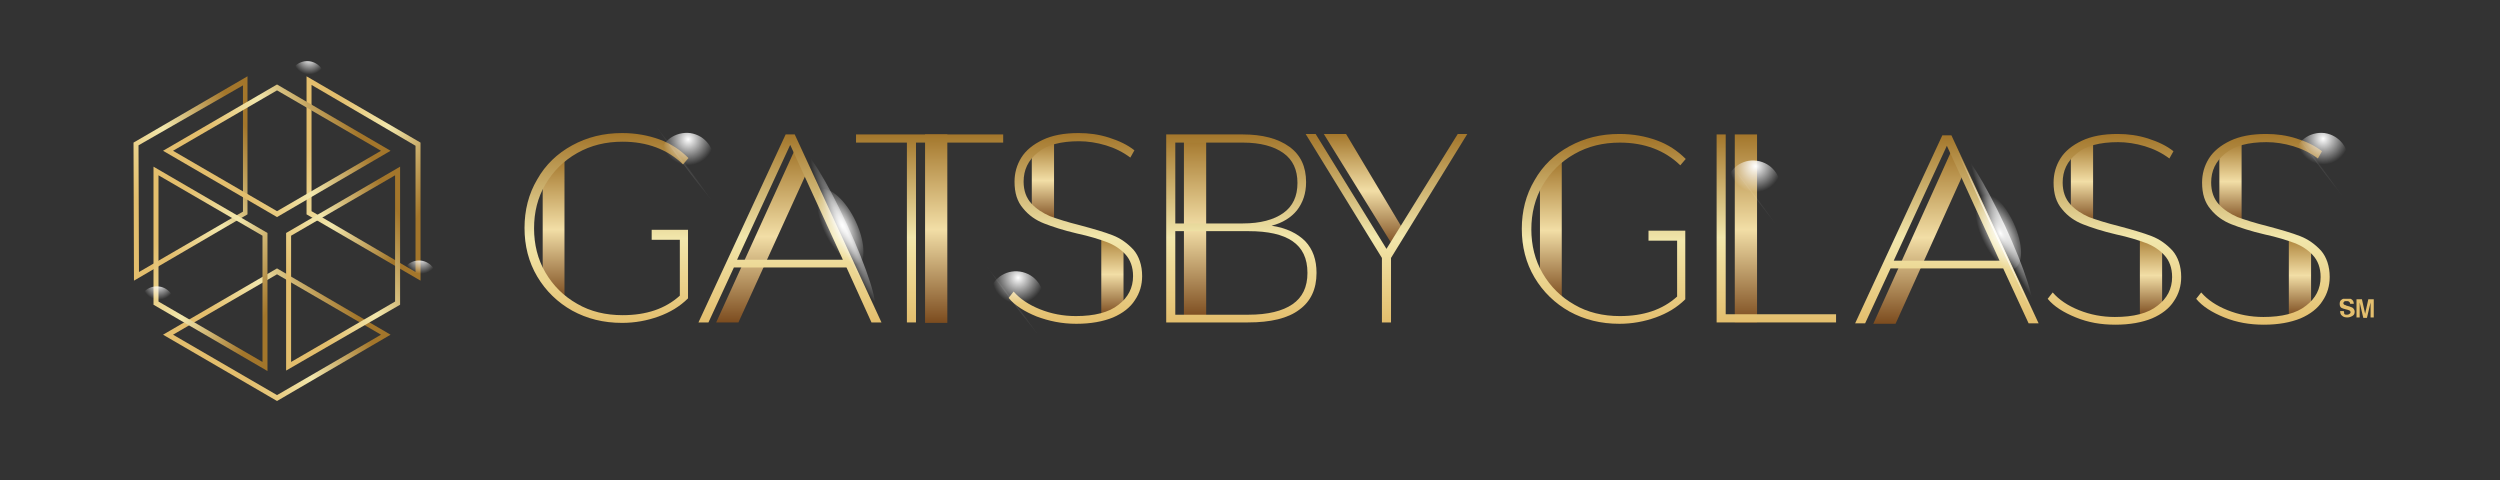 <?xml version="1.0" encoding="utf-8"?>
<!-- Generator: Adobe Illustrator 26.3.1, SVG Export Plug-In . SVG Version: 6.00 Build 0)  -->
<svg version="1.1" id="Layer_1" xmlns="http://www.w3.org/2000/svg" xmlns:xlink="http://www.w3.org/1999/xlink" x="0px" y="0px"
	 viewBox="0 0 550.5 105.7" style="enable-background:new 0 0 550.5 105.7;" xml:space="preserve">
<rect x="0" y="0" width="550.5" height="105.7" fill="#333333" stroke="none"/>
<style type="text/css">
	.st0{fill:url(#SVGID_1_);}
	.st1{fill:url(#SVGID_00000127012179367427418200000018214050597696714389_);}
	.st2{fill:url(#SVGID_00000105419447665415037430000012119495431784378034_);}
	.st3{fill:url(#SVGID_00000122711467600682427570000002159756661768254906_);}
	.st4{fill:url(#SVGID_00000114777312169234232450000006051997928367879825_);}
	.st5{opacity:0.3;fill:url(#SVGID_00000077311960553192620350000005402652665138306460_);}
	.st6{opacity:0.3;fill:url(#SVGID_00000049187904891988035060000012761121878740023685_);}
	.st7{fill:url(#SVGID_00000009587367587139528800000003343251379830727077_);}
	.st8{opacity:0.7;fill:url(#SVGID_00000165209848854131919100000016195206268410257313_);}
	.st9{opacity:0.7;fill:url(#SVGID_00000060724544411597687620000007342914317027731375_);}
	.st10{opacity:0.3;fill:url(#SVGID_00000178922781507514019600000002757413835695343281_);}
	.st11{opacity:0.3;fill:url(#SVGID_00000033343971910016980280000018157241318338558119_);}
	.st12{fill:url(#SVGID_00000098215792747121278330000002283498842549696640_);}
	.st13{opacity:0.7;fill:url(#SVGID_00000085961718133251271820000004292788950352114569_);}
	.st14{opacity:0.7;fill:url(#SVGID_00000084498482673567732390000007661864818338969994_);}
	.st15{opacity:0.3;fill:url(#SVGID_00000093165963640529444410000004293415323237195701_);}
	.st16{opacity:0.3;fill:url(#SVGID_00000095310234726253837230000014177737275001518752_);}
	.st17{fill:url(#SVGID_00000155852930507994151810000016962394710958860167_);}
	.st18{opacity:0.7;fill:url(#SVGID_00000176030428243776953810000010245344839338011527_);}
	.st19{opacity:0.7;fill:url(#SVGID_00000046319246474377954320000008744841750801855108_);}
	.st20{fill:url(#SVGID_00000180342801007979410850000017187788209545452424_);}
	.st21{fill:url(#SVGID_00000037677422526390063690000004867252007855738550_);}
	.st22{fill:url(#SVGID_00000026863072194908174600000013195059597992151199_);}
	.st23{fill:url(#SVGID_00000130618731374120739240000002258701029167959692_);}
	.st24{fill:url(#SVGID_00000083051924899498950030000005933169209614014612_);}
	.st25{fill:url(#SVGID_00000067209010772707999860000014583380402319332281_);}
	.st26{fill:url(#SVGID_00000178199430090603004010000015617011695687171771_);}
	.st27{fill:url(#SVGID_00000049916568802569847030000013735588835614444701_);}
	.st28{fill:url(#SVGID_00000043456338970003294470000008248840137107333782_);}
	.st29{fill:url(#SVGID_00000160176238071100271790000005503246202004310703_);}
	.st30{fill:url(#SVGID_00000103249235040706242000000001590699053373357224_);}
	.st31{fill:url(#SVGID_00000062173382478761028240000011931130662553804953_);}
	.st32{fill:url(#SVGID_00000001657813365220553710000003029105756138548389_);}
	.st33{fill:url(#SVGID_00000034783461628843474370000002374678741848340409_);}
	.st34{fill:url(#SVGID_00000103982180427323088840000006735870680373770653_);}
	.st35{fill:url(#SVGID_00000016059998940918177890000001337847264411560327_);}
	.st36{fill:url(#SVGID_00000147197938378698756280000000993921715336781460_);}
	.st37{opacity:0.3;fill:url(#SVGID_00000131364610539744629480000012775818017456272299_);}
	.st38{opacity:0.3;fill:url(#SVGID_00000034089201852524843590000009243753948056530823_);}
	.st39{fill:url(#SVGID_00000086686611369832309880000011757794709542855569_);}
	.st40{opacity:0.7;fill:url(#SVGID_00000172404141640792007840000008585728279779393692_);}
	.st41{opacity:0.7;fill:url(#SVGID_00000059290829547770896360000009565027206631641012_);}
	.st42{opacity:0.3;fill:url(#SVGID_00000143599423451025270270000014264515813054097850_);}
	.st43{opacity:0.3;fill:url(#SVGID_00000094594114113947185680000001445091387191573159_);}
	.st44{fill:url(#SVGID_00000079486412004132484530000017267276278922976905_);}
	.st45{opacity:0.7;fill:url(#SVGID_00000181768303179010610130000004882825177184111257_);}
	.st46{opacity:0.7;fill:url(#SVGID_00000156585315808607930900000001686051273758731174_);}
	.st47{opacity:0.8;fill:url(#SVGID_00000019648179748483312120000010022609507776380320_);}
	.st48{fill:url(#SVGID_00000146471912136298397740000010345648104133255863_);}
	.st49{fill:url(#SVGID_00000118394996679622547700000015153978060327639707_);}
	.st50{opacity:0.8;fill:url(#SVGID_00000047775160391731439920000007683977350491444125_);}
	.st51{fill:url(#SVGID_00000132047768035107393100000012376441596696009106_);}
	.st52{fill:url(#SVGID_00000079457224043191033040000003776785231311526054_);}
	.st53{fill:url(#SVGID_00000025410433247470548090000008087984853372807556_);}
	.st54{fill:url(#SVGID_00000160873572993108606730000016658216067414579623_);}
	.st55{fill:url(#SVGID_00000098183545152429016600000008097395930961899438_);}
	.st56{fill:url(#SVGID_00000083804499169571309020000012181746692848304051_);}
	.st57{fill:url(#SVGID_00000120556750599115125280000007632963729093280668_);}
	.st58{fill:url(#SVGID_00000146494902544283038270000013965086164751187094_);}
	.st59{fill:url(#SVGID_00000060738616394616312770000011657140691274619799_);}
	.st60{opacity:0.3;fill:url(#SVGID_00000047749218968646299900000008966034789081518240_);}
	.st61{opacity:0.3;fill:url(#SVGID_00000115492315712264956680000015362458853006786706_);}
	.st62{fill:url(#SVGID_00000176040064861083589230000011727465849677114806_);}
	.st63{opacity:0.7;fill:url(#SVGID_00000044883740534585220260000011985120522750984601_);}
	.st64{opacity:0.7;fill:url(#SVGID_00000178194312692829809580000001413893468639555203_);}
	.st65{fill:url(#SVGID_00000000902238445299771910000001762811281427085979_);}
	.st66{fill:url(#SVGID_00000047778344582926525510000011858758249750710935_);}
	.st67{opacity:0.3;fill:url(#SVGID_00000006708492356989765460000015481152160466899852_);}
	.st68{opacity:0.3;fill:url(#SVGID_00000084510257898142114670000014943192389246711706_);}
	.st69{fill:url(#SVGID_00000173857854220461629250000003472265981019602109_);}
	.st70{opacity:0.7;fill:url(#SVGID_00000026848605707258235780000013054507679131277758_);}
	.st71{opacity:0.7;fill:url(#SVGID_00000003087894267737110300000006266390841041349019_);}
	.st72{clip-path:url(#SVGID_00000071552526684335082580000003654665478361381804_);}
	.st73{clip-path:url(#SVGID_00000069371564386486291210000001895531438638558130_);fill:#E4BF6E;}
</style>
<g>
	<g>
		<linearGradient id="SVGID_1_" gradientUnits="userSpaceOnUse" x1="31.019" y1="45.732" x2="55.957" y2="31.104">
			<stop  offset="0" style="stop-color:#E3BE6D"/>
			<stop  offset="0.453" style="stop-color:#F2E7AC"/>
			<stop  offset="1" style="stop-color:#A3762B"/>
		</linearGradient>
		<path class="st0" d="M29.4,31.4l25.1-14.6l0,30.4L29.5,61.8L29.4,31.4z M30.6,59.9l22.9-13.3l0-27.8L30.5,32L30.6,59.9z"/>
		
			<linearGradient id="SVGID_00000113344884961069321290000004662365382465529527_" gradientUnits="userSpaceOnUse" x1="68.182" y1="32.553" x2="92.702" y2="46.485">
			<stop  offset="0" style="stop-color:#E3BE6D"/>
			<stop  offset="0.453" style="stop-color:#F2E7AC"/>
			<stop  offset="1" style="stop-color:#A3762B"/>
		</linearGradient>
		<path style="fill:url(#SVGID_00000113344884961069321290000004662365382465529527_);" d="M67.5,47.2l0-30.4l25.1,14.6l0,30.4
			L67.5,47.2z M91.5,59.9l0-27.8L68.6,18.7l0,27.8L91.5,59.9z"/>
		
			<linearGradient id="SVGID_00000129167016534877582290000006267316052471029175_" gradientUnits="userSpaceOnUse" x1="51.678" y1="78.806" x2="76.203" y2="65.289">
			<stop  offset="0" style="stop-color:#E3BE6D"/>
			<stop  offset="0.453" style="stop-color:#F2E7AC"/>
			<stop  offset="1" style="stop-color:#A3762B"/>
		</linearGradient>
		<path style="fill:url(#SVGID_00000129167016534877582290000006267316052471029175_);" d="M35.9,73.7L61,59.1L86,73.7L61,88.3
			L35.9,73.7z M61,87l22.9-13.3L61,60.4L38.1,73.7L61,87z"/>
		
			<linearGradient id="SVGID_00000101093448648943917550000006305028957530336137_" gradientUnits="userSpaceOnUse" x1="65.778" y1="64.74" x2="90.019" y2="50.947">
			<stop  offset="0" style="stop-color:#E3BE6D"/>
			<stop  offset="0.453" style="stop-color:#F2E7AC"/>
			<stop  offset="1" style="stop-color:#A3762B"/>
		</linearGradient>
		<path style="fill:url(#SVGID_00000101093448648943917550000006305028957530336137_);" d="M63,51.3l25.1-14.6l0,30.4L63,81.6
			L63,51.3z M64.1,79.7L87,66.4l0-27.8L64.1,51.9L64.1,79.7z"/>
		
			<linearGradient id="SVGID_00000026128198363524987060000012511759420341503639_" gradientUnits="userSpaceOnUse" x1="34.903" y1="52.64" x2="59.841" y2="66.85">
			<stop  offset="0" style="stop-color:#E3BE6D"/>
			<stop  offset="0.453" style="stop-color:#F2E7AC"/>
			<stop  offset="1" style="stop-color:#A3762B"/>
		</linearGradient>
		<path style="fill:url(#SVGID_00000026128198363524987060000012511759420341503639_);" d="M33.8,67.1l0-30.4l25.1,14.6l0,30.4
			L33.8,67.1z M57.8,79.7l0-27.8L34.9,38.6l0,27.8L57.8,79.7z"/>
		
			<radialGradient id="SVGID_00000014602121091364204800000000351732230630305680_" cx="-69906.102" cy="9111.888" r="9.837" gradientTransform="matrix(-3.920000e-02 -5.230000e-02 0.801 -0.599 -9943.033 1864.969)" gradientUnits="userSpaceOnUse">
			<stop  offset="0" style="stop-color:#FFFFFF"/>
			<stop  offset="0.988" style="stop-color:#FFFFFF;stop-opacity:0"/>
		</radialGradient>
		<path style="opacity:0.3;fill:url(#SVGID_00000014602121091364204800000000351732230630305680_);" d="M91.9,60.7
			c4.5-3.3,8.2-5.8,8.5-5.5c0.2,0.3-3.2,3.2-7.7,6.6c-4.5,3.3-8.2,5.8-8.5,5.5C84,67,87.4,64,91.9,60.7z"/>
		
			<radialGradient id="SVGID_00000144328284481999977430000000277976128053751477_" cx="-128348.75" cy="-3935.81" r="9.847" gradientTransform="matrix(-5.220000e-02 3.910000e-02 -0.599 -0.801 -8965.879 1928.643)" gradientUnits="userSpaceOnUse">
			<stop  offset="0" style="stop-color:#FFFFFF"/>
			<stop  offset="0.988" style="stop-color:#FFFFFF;stop-opacity:0"/>
		</radialGradient>
		<path style="opacity:0.3;fill:url(#SVGID_00000144328284481999977430000000277976128053751477_);" d="M91.7,61.6
			c-3.3-4.5-5.8-8.2-5.5-8.5c0.3-0.2,3.2,3.2,6.6,7.7c3.3,4.5,5.8,8.2,5.5,8.5C98,69.5,95.1,66.1,91.7,61.6z"/>
		
			<radialGradient id="SVGID_00000137122599240448054660000007169107602940039577_" cx="3598.019" cy="9647.482" r="3.767" gradientTransform="matrix(0.142 -0.99 0.99 0.142 -9969.174 2248.734)" gradientUnits="userSpaceOnUse">
			<stop  offset="0" style="stop-color:#FFFFFF"/>
			<stop  offset="0.967" style="stop-color:#FFFFFF;stop-opacity:0"/>
		</radialGradient>
		<path style="fill:url(#SVGID_00000137122599240448054660000007169107602940039577_);" d="M92.8,57.4c2.1,0.3,3.6,2.3,3.3,4.4
			c-0.3,2.1-2.3,3.6-4.4,3.3c-2.1-0.3-3.6-2.3-3.3-4.4C88.7,58.6,90.7,57.1,92.8,57.4z"/>
		
			<radialGradient id="SVGID_00000128447996761555209600000007799947379801517189_" cx="-91423.211" cy="3435.483" r="5.147" gradientTransform="matrix(-0.102 -1.460000e-02 0.142 -0.99 -9694.69 2126.879)" gradientUnits="userSpaceOnUse">
			<stop  offset="0" style="stop-color:#FFFFFF"/>
			<stop  offset="0.988" style="stop-color:#FFFFFF;stop-opacity:0"/>
		</radialGradient>
		<path style="opacity:0.7;fill:url(#SVGID_00000128447996761555209600000007799947379801517189_);" d="M91.7,61.1
			c0.4-2.9,1-5.2,1.3-5.1c0.3,0,0.2,2.4-0.2,5.3c-0.4,2.9-1,5.2-1.3,5.1C91.2,66.4,91.3,64,91.7,61.1z"/>
		
			<radialGradient id="SVGID_00000054241528976443362310000003109892662479049117_" cx="-25042.584" cy="-8698.028" r="5.154" gradientTransform="matrix(-1.460000e-02 0.101 -0.99 -0.142 -8882.667 1359.431)" gradientUnits="userSpaceOnUse">
			<stop  offset="0" style="stop-color:#FFFFFF"/>
			<stop  offset="0.988" style="stop-color:#FFFFFF;stop-opacity:0"/>
		</radialGradient>
		<path style="opacity:0.7;fill:url(#SVGID_00000054241528976443362310000003109892662479049117_);" d="M92.2,61.8
			c-2.9-0.4-5.2-1-5.1-1.3c0-0.3,2.4-0.2,5.3,0.2c2.9,0.4,5.2,1,5.1,1.3C97.4,62.3,95.1,62.2,92.2,61.8z"/>
		
			<radialGradient id="SVGID_00000134229320332159919320000013888909999051390864_" cx="-69142.93" cy="9118.57" r="9.837" gradientTransform="matrix(-3.920000e-02 -5.230000e-02 0.801 -0.599 -9943.033 1864.969)" gradientUnits="userSpaceOnUse">
			<stop  offset="0" style="stop-color:#FFFFFF"/>
			<stop  offset="0.988" style="stop-color:#FFFFFF;stop-opacity:0"/>
		</radialGradient>
		<path style="opacity:0.3;fill:url(#SVGID_00000134229320332159919320000013888909999051390864_);" d="M67.3,16.8
			c4.5-3.3,8.2-5.8,8.5-5.5c0.2,0.3-3.2,3.2-7.7,6.6c-4.5,3.3-8.2,5.8-8.5,5.5C59.4,23,62.8,20.1,67.3,16.8z"/>
		
			<radialGradient id="SVGID_00000036253306336331993930000013427087904973932723_" cx="-128450.695" cy="-3885.932" r="9.847" gradientTransform="matrix(-5.220000e-02 3.910000e-02 -0.599 -0.801 -8965.879 1928.643)" gradientUnits="userSpaceOnUse">
			<stop  offset="0" style="stop-color:#FFFFFF"/>
			<stop  offset="0.988" style="stop-color:#FFFFFF;stop-opacity:0"/>
		</radialGradient>
		<path style="opacity:0.3;fill:url(#SVGID_00000036253306336331993930000013427087904973932723_);" d="M67.2,17.7
			c-3.3-4.5-5.8-8.2-5.5-8.5c0.3-0.2,3.2,3.2,6.6,7.7c3.3,4.5,5.8,8.2,5.5,8.5C73.4,25.6,70.5,22.1,67.2,17.7z"/>
		
			<radialGradient id="SVGID_00000170978744335479726920000002211814340563515324_" cx="3637.992" cy="9616.913" r="3.767" gradientTransform="matrix(0.142 -0.99 0.99 0.142 -9969.174 2248.734)" gradientUnits="userSpaceOnUse">
			<stop  offset="0" style="stop-color:#FFFFFF"/>
			<stop  offset="0.967" style="stop-color:#FFFFFF;stop-opacity:0"/>
		</radialGradient>
		<path style="fill:url(#SVGID_00000170978744335479726920000002211814340563515324_);" d="M68.2,13.5c2.1,0.3,3.6,2.3,3.3,4.4
			c-0.3,2.1-2.3,3.6-4.4,3.3c-2.1-0.3-3.6-2.3-3.3-4.4C64.2,14.6,66.1,13.2,68.2,13.5z"/>
		
			<radialGradient id="SVGID_00000064346456270976138180000015400415541245669022_" cx="-91125.68" cy="3475.465" r="5.147" gradientTransform="matrix(-0.102 -1.460000e-02 0.142 -0.99 -9694.69 2126.879)" gradientUnits="userSpaceOnUse">
			<stop  offset="0" style="stop-color:#FFFFFF"/>
			<stop  offset="0.988" style="stop-color:#FFFFFF;stop-opacity:0"/>
		</radialGradient>
		<path style="opacity:0.7;fill:url(#SVGID_00000064346456270976138180000015400415541245669022_);" d="M67.2,17.2
			c0.4-2.9,1-5.2,1.3-5.1c0.3,0,0.2,2.4-0.2,5.3c-0.4,2.9-1,5.2-1.3,5.1C66.7,22.5,66.7,20.1,67.2,17.2z"/>
		
			<radialGradient id="SVGID_00000023993444693233537820000008322943355003559604_" cx="-25433.144" cy="-8667.448" r="5.154" gradientTransform="matrix(-1.460000e-02 0.101 -0.99 -0.142 -8882.667 1359.431)" gradientUnits="userSpaceOnUse">
			<stop  offset="0" style="stop-color:#FFFFFF"/>
			<stop  offset="0.988" style="stop-color:#FFFFFF;stop-opacity:0"/>
		</radialGradient>
		<path style="opacity:0.7;fill:url(#SVGID_00000023993444693233537820000008322943355003559604_);" d="M67.6,17.8
			c-2.9-0.4-5.2-1-5.1-1.3c0-0.3,2.4-0.2,5.3,0.2c2.9,0.4,5.2,1,5.1,1.3C72.9,18.3,70.5,18.2,67.6,17.8z"/>
		
			<radialGradient id="SVGID_00000020393531012335416500000007535876610034438030_" cx="-69446.305" cy="9062.278" r="9.837" gradientTransform="matrix(-3.920000e-02 -5.230000e-02 0.801 -0.599 -9943.033 1864.969)" gradientUnits="userSpaceOnUse">
			<stop  offset="0" style="stop-color:#FFFFFF"/>
			<stop  offset="0.988" style="stop-color:#FFFFFF;stop-opacity:0"/>
		</radialGradient>
		<path style="opacity:0.3;fill:url(#SVGID_00000020393531012335416500000007535876610034438030_);" d="M34.1,66.4
			c4.5-3.3,8.2-5.8,8.5-5.5c0.2,0.3-3.2,3.2-7.7,6.6c-4.5,3.3-8.2,5.8-8.5,5.5C26.2,72.6,29.7,69.7,34.1,66.4z"/>
		
			<radialGradient id="SVGID_00000018956608956861703840000003663813915842440614_" cx="-127587.789" cy="-3905.738" r="9.847" gradientTransform="matrix(-5.220000e-02 3.910000e-02 -0.599 -0.801 -8965.879 1928.643)" gradientUnits="userSpaceOnUse">
			<stop  offset="0" style="stop-color:#FFFFFF"/>
			<stop  offset="0.988" style="stop-color:#FFFFFF;stop-opacity:0"/>
		</radialGradient>
		<path style="opacity:0.3;fill:url(#SVGID_00000018956608956861703840000003663813915842440614_);" d="M34,67.3
			c-3.3-4.5-5.8-8.2-5.5-8.5c0.3-0.2,3.2,3.2,6.6,7.7c3.3,4.5,5.8,8.2,5.5,8.5C40.3,75.2,37.3,71.7,34,67.3z"/>
		
			<radialGradient id="SVGID_00000065759848238186246250000007468781750950950029_" cx="3584.176" cy="9591.138" r="3.767" gradientTransform="matrix(0.142 -0.99 0.99 0.142 -9969.174 2248.734)" gradientUnits="userSpaceOnUse">
			<stop  offset="0" style="stop-color:#FFFFFF"/>
			<stop  offset="0.967" style="stop-color:#FFFFFF;stop-opacity:0"/>
		</radialGradient>
		<path style="fill:url(#SVGID_00000065759848238186246250000007468781750950950029_);" d="M35.1,63.1c2.1,0.3,3.6,2.3,3.3,4.4
			C38,69.6,36.1,71,34,70.7c-2.1-0.3-3.6-2.3-3.3-4.4C31,64.2,33,62.8,35.1,63.1z"/>
		
			<radialGradient id="SVGID_00000111874643000237603100000002786435888297348260_" cx="-90874.812" cy="3421.657" r="5.147" gradientTransform="matrix(-0.102 -1.460000e-02 0.142 -0.99 -9694.69 2126.879)" gradientUnits="userSpaceOnUse">
			<stop  offset="0" style="stop-color:#FFFFFF"/>
			<stop  offset="0.988" style="stop-color:#FFFFFF;stop-opacity:0"/>
		</radialGradient>
		<path style="opacity:0.7;fill:url(#SVGID_00000111874643000237603100000002786435888297348260_);" d="M34,66.8
			c0.4-2.9,1-5.2,1.3-5.1c0.3,0,0.2,2.4-0.2,5.3c-0.4,2.9-1,5.2-1.3,5.1C33.5,72.1,33.6,69.7,34,66.8z"/>
		
			<radialGradient id="SVGID_00000159460693816807891500000012321879738342589573_" cx="-24907.328" cy="-8641.688" r="5.154" gradientTransform="matrix(-1.460000e-02 0.101 -0.99 -0.142 -8882.667 1359.431)" gradientUnits="userSpaceOnUse">
			<stop  offset="0" style="stop-color:#FFFFFF"/>
			<stop  offset="0.988" style="stop-color:#FFFFFF;stop-opacity:0"/>
		</radialGradient>
		<path style="opacity:0.7;fill:url(#SVGID_00000159460693816807891500000012321879738342589573_);" d="M34.4,67.4
			c-2.9-0.4-5.2-1-5.1-1.3c0-0.3,2.4-0.2,5.3,0.2c2.9,0.4,5.2,1,5.1,1.3C39.7,67.9,37.3,67.8,34.4,67.4z"/>
		
			<linearGradient id="SVGID_00000065783778829641047120000011643835284178543754_" gradientUnits="userSpaceOnUse" x1="51.626" y1="38.5" x2="76.151" y2="24.565">
			<stop  offset="0" style="stop-color:#E3BE6D"/>
			<stop  offset="0.453" style="stop-color:#F2E7AC"/>
			<stop  offset="1" style="stop-color:#A3762B"/>
		</linearGradient>
		<path style="fill:url(#SVGID_00000065783778829641047120000011643835284178543754_);" d="M61,46.5l22.9-13.3L61,19.9L38.1,33.2
			L61,46.5z M35.9,33.2L61,18.6L86,33.2L61,47.8L35.9,33.2z"/>
		
			<linearGradient id="SVGID_00000155134323421128176880000009398792896458458045_" gradientUnits="userSpaceOnUse" x1="167.897" y1="71.034" x2="167.897" y2="32.788">
			<stop  offset="0" style="stop-color:#7C4C1F"/>
			<stop  offset="0.495" style="stop-color:#F2DEA6"/>
			<stop  offset="1" style="stop-color:#A3762B"/>
		</linearGradient>
		<polygon style="fill:url(#SVGID_00000155134323421128176880000009398792896458458045_);" points="162.6,71 157.7,71 175.1,32.8 
			178.1,37 		"/>
		
			<linearGradient id="SVGID_00000103958978401759826050000018268208764899449756_" gradientUnits="userSpaceOnUse" x1="173.945" y1="71.034" x2="173.945" y2="29.584">
			<stop  offset="0" style="stop-color:#E3BE6D"/>
			<stop  offset="0.453" style="stop-color:#F2E7AC"/>
			<stop  offset="1" style="stop-color:#A3762B"/>
		</linearGradient>
		<path style="fill:url(#SVGID_00000103958978401759826050000018268208764899449756_);" d="M186.4,58.9h-24.8L156,71h-2.2L173,29.6
			h2L194.1,71h-2.2L186.4,58.9z M185.6,57.2L174,31.9l-11.7,25.3H185.6z"/>
		
			<linearGradient id="SVGID_00000170973104870508350820000013233921452287799229_" gradientUnits="userSpaceOnUse" x1="422.641" y1="71.26" x2="422.641" y2="33.015">
			<stop  offset="0" style="stop-color:#7C4C1F"/>
			<stop  offset="0.495" style="stop-color:#F2DEA6"/>
			<stop  offset="1" style="stop-color:#A3762B"/>
		</linearGradient>
		<polygon style="fill:url(#SVGID_00000170973104870508350820000013233921452287799229_);" points="417.4,71.3 412.5,71.3 429.8,33 
			432.8,37.2 		"/>
		
			<linearGradient id="SVGID_00000057841502199944707200000015862569889194240409_" gradientUnits="userSpaceOnUse" x1="428.689" y1="71.26" x2="428.689" y2="29.811">
			<stop  offset="0" style="stop-color:#E3BE6D"/>
			<stop  offset="0.453" style="stop-color:#F2E7AC"/>
			<stop  offset="1" style="stop-color:#A3762B"/>
		</linearGradient>
		<path style="fill:url(#SVGID_00000057841502199944707200000015862569889194240409_);" d="M441.1,59.1h-24.8l-5.6,12.1h-2.2
			l19.2-41.4h2l19.2,41.4h-2.2L441.1,59.1z M440.3,57.4l-11.6-25.3l-11.7,25.3H440.3z"/>
		
			<linearGradient id="SVGID_00000097484085453529109730000011922915240515258039_" gradientUnits="userSpaceOnUse" x1="341.472" y1="66.003" x2="341.472" y2="35.185">
			<stop  offset="0" style="stop-color:#7C4C1F"/>
			<stop  offset="0.495" style="stop-color:#F2DEA6"/>
			<stop  offset="1" style="stop-color:#A3762B"/>
		</linearGradient>
		<path style="fill:url(#SVGID_00000097484085453529109730000011922915240515258039_);" d="M341.1,63.5c0.8,0.9,1.8,1.8,2.8,2.5
			V35.2c-0.1,0.1-0.1,0.1-0.2,0.2c-1.5,1.4-3.2,2.8-4.5,4.4c0,0-0.1,0.1-0.1,0.1v21C339.7,61.7,340.4,62.6,341.1,63.5z"/>
		
			<linearGradient id="SVGID_00000070808678155554209890000011290683172572654013_" gradientUnits="userSpaceOnUse" x1="121.91" y1="65.778" x2="121.91" y2="34.959">
			<stop  offset="0" style="stop-color:#7C4C1F"/>
			<stop  offset="0.495" style="stop-color:#F2DEA6"/>
			<stop  offset="1" style="stop-color:#A3762B"/>
		</linearGradient>
		<path style="fill:url(#SVGID_00000070808678155554209890000011290683172572654013_);" d="M121.5,63.3c0.8,0.9,1.8,1.8,2.8,2.5V35
			c-0.1,0.1-0.1,0.1-0.2,0.2c-1.5,1.4-3.2,2.8-4.5,4.4c0,0-0.1,0.1-0.1,0.1v21C120.2,61.5,120.8,62.4,121.5,63.3z"/>
		
			<linearGradient id="SVGID_00000165924415503791258090000006910460661414729388_" gradientUnits="userSpaceOnUse" x1="384.402" y1="71.038" x2="384.402" y2="29.588">
			<stop  offset="0" style="stop-color:#7C4C1F"/>
			<stop  offset="0.495" style="stop-color:#F2DEA6"/>
			<stop  offset="1" style="stop-color:#A3762B"/>
		</linearGradient>
		
			<rect x="382" y="29.6" style="fill:url(#SVGID_00000165924415503791258090000006910460661414729388_);" width="4.9" height="41.4"/>
		
			<linearGradient id="SVGID_00000091707314629043293910000005397350013874618280_" gradientUnits="userSpaceOnUse" x1="391.169" y1="71.038" x2="391.169" y2="29.588">
			<stop  offset="0" style="stop-color:#E3BE6D"/>
			<stop  offset="0.453" style="stop-color:#F2E7AC"/>
			<stop  offset="1" style="stop-color:#A3762B"/>
		</linearGradient>
		<path style="fill:url(#SVGID_00000091707314629043293910000005397350013874618280_);" d="M378,29.6h2v39.6h24.3V71H378V29.6z"/>
		
			<linearGradient id="SVGID_00000079484962485024643950000005001558763406437017_" gradientUnits="userSpaceOnUse" x1="491.171" y1="49.002" x2="491.171" y2="30.783">
			<stop  offset="0" style="stop-color:#7C4C1F"/>
			<stop  offset="0.495" style="stop-color:#F2DEA6"/>
			<stop  offset="1" style="stop-color:#A3762B"/>
		</linearGradient>
		<polygon style="fill:url(#SVGID_00000079484962485024643950000005001558763406437017_);" points="493.6,49 488.7,46.9 488.7,33.2 
			493.6,30.8 		"/>
		
			<linearGradient id="SVGID_00000182501067288375286880000013433264064648873097_" gradientUnits="userSpaceOnUse" x1="506.441" y1="69.661" x2="506.441" y2="51.442">
			<stop  offset="0" style="stop-color:#7C4C1F"/>
			<stop  offset="0.495" style="stop-color:#F2DEA6"/>
			<stop  offset="1" style="stop-color:#A3762B"/>
		</linearGradient>
		<polygon style="fill:url(#SVGID_00000182501067288375286880000013433264064648873097_);" points="504,69.7 508.9,67.6 508.9,53.9 
			504,51.4 		"/>
		
			<linearGradient id="SVGID_00000055674363438944286720000001986266300435280769_" gradientUnits="userSpaceOnUse" x1="498.194" y1="71.497" x2="498.194" y2="29.574">
			<stop  offset="0" style="stop-color:#E3BE6D"/>
			<stop  offset="0.453" style="stop-color:#F2E7AC"/>
			<stop  offset="1" style="stop-color:#A3762B"/>
		</linearGradient>
		<path style="fill:url(#SVGID_00000055674363438944286720000001986266300435280769_);" d="M489.8,69.9c-2.7-1.1-4.8-2.4-6.2-4.1
			l1.1-1.4c1.4,1.6,3.3,2.9,5.8,3.9c2.5,1,5.1,1.5,7.9,1.5c4.1,0,7.3-0.8,9.4-2.5c2.1-1.6,3.2-3.7,3.2-6.3c0-2-0.6-3.6-1.7-4.8
			c-1.1-1.2-2.5-2.1-4.1-2.7c-1.6-0.6-3.8-1.3-6.6-1.9c-3-0.7-5.4-1.5-7.2-2.2c-1.8-0.7-3.4-1.8-4.6-3.3c-1.3-1.5-1.9-3.4-1.9-5.9
			c0-1.9,0.5-3.7,1.5-5.3c1-1.6,2.6-2.9,4.7-3.9c2.1-1,4.7-1.5,7.9-1.5c2.3,0,4.5,0.3,6.7,1s4.1,1.6,5.6,2.8l-0.9,1.6
			c-1.6-1.2-3.4-2.1-5.4-2.7c-2-0.6-4-0.9-5.9-0.9c-4,0-7.1,0.8-9.1,2.5c-2.1,1.7-3.1,3.8-3.1,6.4c0,2,0.6,3.6,1.7,4.8
			c1.1,1.2,2.5,2.1,4.1,2.8c1.6,0.6,3.8,1.3,6.6,2c3,0.8,5.4,1.5,7.2,2.2c1.8,0.7,3.3,1.8,4.6,3.2c1.2,1.4,1.9,3.4,1.9,5.8
			c0,1.9-0.5,3.7-1.6,5.3c-1,1.6-2.7,2.9-4.8,3.8c-2.2,0.9-4.9,1.4-8.1,1.4C495.4,71.5,492.5,71,489.8,69.9z"/>
		<g>
			
				<linearGradient id="SVGID_00000002376967689045904360000012473111140618314938_" gradientUnits="userSpaceOnUse" x1="458.424" y1="49.002" x2="458.424" y2="30.783">
				<stop  offset="0" style="stop-color:#7C4C1F"/>
				<stop  offset="0.495" style="stop-color:#F2DEA6"/>
				<stop  offset="1" style="stop-color:#A3762B"/>
			</linearGradient>
			<polygon style="fill:url(#SVGID_00000002376967689045904360000012473111140618314938_);" points="460.9,49 456,46.9 456,33.2 
				460.9,30.8 			"/>
			
				<linearGradient id="SVGID_00000061468690549034119720000008057155895314179261_" gradientUnits="userSpaceOnUse" x1="473.695" y1="69.661" x2="473.695" y2="51.442">
				<stop  offset="0" style="stop-color:#7C4C1F"/>
				<stop  offset="0.495" style="stop-color:#F2DEA6"/>
				<stop  offset="1" style="stop-color:#A3762B"/>
			</linearGradient>
			<polygon style="fill:url(#SVGID_00000061468690549034119720000008057155895314179261_);" points="471.2,69.7 476.1,67.6 
				476.1,53.9 471.2,51.4 			"/>
			
				<linearGradient id="SVGID_00000057857818646144630510000003707297993464499128_" gradientUnits="userSpaceOnUse" x1="465.448" y1="71.497" x2="465.448" y2="29.574">
				<stop  offset="0" style="stop-color:#E3BE6D"/>
				<stop  offset="0.453" style="stop-color:#F2E7AC"/>
				<stop  offset="1" style="stop-color:#A3762B"/>
			</linearGradient>
			<path style="fill:url(#SVGID_00000057857818646144630510000003707297993464499128_);" d="M457.1,69.9c-2.7-1.1-4.8-2.4-6.2-4.1
				l1.1-1.4c1.4,1.6,3.3,2.9,5.8,3.9c2.5,1,5.1,1.5,7.9,1.5c4.1,0,7.3-0.8,9.4-2.5c2.1-1.6,3.2-3.7,3.2-6.3c0-2-0.6-3.6-1.7-4.8
				c-1.1-1.2-2.5-2.1-4.1-2.7c-1.6-0.6-3.8-1.3-6.6-1.9c-3-0.7-5.4-1.5-7.2-2.2c-1.8-0.7-3.4-1.8-4.6-3.3c-1.3-1.5-1.9-3.4-1.9-5.9
				c0-1.9,0.5-3.7,1.5-5.3c1-1.6,2.6-2.9,4.7-3.9c2.1-1,4.7-1.5,7.9-1.5c2.3,0,4.5,0.3,6.7,1s4.1,1.6,5.6,2.8l-0.9,1.6
				c-1.6-1.2-3.4-2.1-5.4-2.7c-2-0.6-4-0.9-5.9-0.9c-4,0-7.1,0.8-9.1,2.5c-2.1,1.7-3.1,3.8-3.1,6.4c0,2,0.6,3.6,1.7,4.8
				c1.1,1.2,2.5,2.1,4.1,2.8c1.6,0.6,3.8,1.3,6.6,2c3,0.8,5.4,1.5,7.2,2.2c1.8,0.7,3.3,1.8,4.6,3.2c1.2,1.4,1.9,3.4,1.9,5.8
				c0,1.9-0.5,3.7-1.6,5.3c-1,1.6-2.7,2.9-4.8,3.8c-2.2,0.9-4.9,1.4-8.1,1.4C462.6,71.5,459.8,71,457.1,69.9z"/>
		</g>
		
			<linearGradient id="SVGID_00000059299781361351899460000015780666383578216878_" gradientUnits="userSpaceOnUse" x1="206.159" y1="71.034" x2="206.159" y2="29.584">
			<stop  offset="0" style="stop-color:#7C4C1F"/>
			<stop  offset="0.495" style="stop-color:#F2DEA6"/>
			<stop  offset="1" style="stop-color:#A3762B"/>
		</linearGradient>
		
			<rect x="203.7" y="29.6" style="fill:url(#SVGID_00000059299781361351899460000015780666383578216878_);" width="4.9" height="41.5"/>
		
			<linearGradient id="SVGID_00000053529135607305062740000010585733504213782659_" gradientUnits="userSpaceOnUse" x1="204.675" y1="71.034" x2="204.675" y2="29.584">
			<stop  offset="0" style="stop-color:#E3BE6D"/>
			<stop  offset="0.453" style="stop-color:#F2E7AC"/>
			<stop  offset="1" style="stop-color:#A3762B"/>
		</linearGradient>
		<path style="fill:url(#SVGID_00000053529135607305062740000010585733504213782659_);" d="M199.8,31.4h-11.3v-1.8h32.4v1.8h-19.2
			V71h-2V31.4z"/>
		<g>
			
				<radialGradient id="SVGID_00000070807064059410639970000013949159758546493105_" cx="-73427.867" cy="9462.55" r="15.346" gradientTransform="matrix(-3.920000e-02 -5.230000e-02 0.801 -0.599 -9943.033 1864.969)" gradientUnits="userSpaceOnUse">
				<stop  offset="0" style="stop-color:#FFFFFF"/>
				<stop  offset="0.988" style="stop-color:#FFFFFF;stop-opacity:0"/>
			</radialGradient>
			<path style="opacity:0.3;fill:url(#SVGID_00000070807064059410639970000013949159758546493105_);" d="M510.4,34.5
				c7-5.2,12.9-9,13.2-8.6c0.3,0.5-5,5-12,10.2c-6.9,5.2-12.9,9.1-13.2,8.6C498.1,44.3,503.5,39.7,510.4,34.5z"/>
			
				<radialGradient id="SVGID_00000144319196881396268370000015500777498893553591_" cx="-133727.812" cy="-4166.128" r="15.363" gradientTransform="matrix(-5.220000e-02 3.910000e-02 -0.599 -0.801 -8965.879 1928.643)" gradientUnits="userSpaceOnUse">
				<stop  offset="0" style="stop-color:#FFFFFF"/>
				<stop  offset="0.988" style="stop-color:#FFFFFF;stop-opacity:0"/>
			</radialGradient>
			<path style="opacity:0.3;fill:url(#SVGID_00000144319196881396268370000015500777498893553591_);" d="M510.2,35.9
				c-5.2-6.9-9.1-12.9-8.6-13.2c0.5-0.3,5,5,10.2,12c5.2,7,9.1,12.9,8.6,13.2C520,48.2,515.4,42.9,510.2,35.9z"/>
			
				<radialGradient id="SVGID_00000161617936972431025670000010957642916913807286_" cx="3683.321" cy="10058.32" r="5.877" gradientTransform="matrix(0.142 -0.99 0.99 0.142 -9969.174 2248.734)" gradientUnits="userSpaceOnUse">
				<stop  offset="0" style="stop-color:#FFFFFF"/>
				<stop  offset="0.967" style="stop-color:#FFFFFF;stop-opacity:0"/>
			</radialGradient>
			<path style="fill:url(#SVGID_00000161617936972431025670000010957642916913807286_);" d="M511.9,29.3c3.3,0.5,5.6,3.5,5.1,6.8
				c-0.5,3.3-3.5,5.6-6.8,5.1c-3.3-0.5-5.6-3.5-5.1-6.8C505.6,31.1,508.6,28.9,511.9,29.3z"/>
			
				<radialGradient id="SVGID_00000054237488996627111170000008172850193347303614_" cx="-95421.883" cy="3520.66" r="8.029" gradientTransform="matrix(-0.102 -1.460000e-02 0.142 -0.99 -9694.69 2126.879)" gradientUnits="userSpaceOnUse">
				<stop  offset="0" style="stop-color:#FFFFFF"/>
				<stop  offset="0.988" style="stop-color:#FFFFFF;stop-opacity:0"/>
			</radialGradient>
			<path style="opacity:0.7;fill:url(#SVGID_00000054237488996627111170000008172850193347303614_);" d="M510.2,35.2
				c0.7-4.5,1.5-8.1,2-8c0.5,0.1,0.3,3.8-0.3,8.2c-0.6,4.5-1.5,8.1-2,8C509.4,43.3,509.6,39.7,510.2,35.2z"/>
			
				<radialGradient id="SVGID_00000037682280801763855440000009155753479806898562_" cx="-25876.031" cy="-9108.844" r="8.041" gradientTransform="matrix(-1.460000e-02 0.101 -0.99 -0.142 -8882.667 1359.431)" gradientUnits="userSpaceOnUse">
				<stop  offset="0" style="stop-color:#FFFFFF"/>
				<stop  offset="0.988" style="stop-color:#FFFFFF;stop-opacity:0"/>
			</radialGradient>
			<path style="opacity:0.7;fill:url(#SVGID_00000037682280801763855440000009155753479806898562_);" d="M510.9,36.1
				c-4.5-0.6-8.1-1.5-8-2c0.1-0.5,3.8-0.3,8.3,0.3c4.5,0.6,8.1,1.5,8,2C519.1,36.9,515.4,36.8,510.9,36.1z"/>
		</g>
		<g>
			
				<radialGradient id="SVGID_00000150808251707141421030000015323848949061088695_" cx="-72355.797" cy="9358.935" r="15.346" gradientTransform="matrix(-3.920000e-02 -5.230000e-02 0.801 -0.599 -9943.033 1864.969)" gradientUnits="userSpaceOnUse">
				<stop  offset="0" style="stop-color:#FFFFFF"/>
				<stop  offset="0.988" style="stop-color:#FFFFFF;stop-opacity:0"/>
			</radialGradient>
			<path style="opacity:0.3;fill:url(#SVGID_00000150808251707141421030000015323848949061088695_);" d="M385.5,40.5
				c7-5.2,12.9-9,13.2-8.6c0.3,0.5-5,5-12,10.2c-6.9,5.2-12.9,9.1-13.2,8.6C373.2,50.3,378.5,45.7,385.5,40.5z"/>
			
				<radialGradient id="SVGID_00000066490314749484306540000008787704005140997265_" cx="-132138.359" cy="-4096.018" r="15.363" gradientTransform="matrix(-5.220000e-02 3.910000e-02 -0.599 -0.801 -8965.879 1928.643)" gradientUnits="userSpaceOnUse">
				<stop  offset="0" style="stop-color:#FFFFFF"/>
				<stop  offset="0.988" style="stop-color:#FFFFFF;stop-opacity:0"/>
			</radialGradient>
			<path style="opacity:0.3;fill:url(#SVGID_00000066490314749484306540000008787704005140997265_);" d="M385.3,41.9
				c-5.2-6.9-9.1-12.9-8.6-13.2c0.5-0.3,5,5,10.2,12c5.2,7,9.1,12.9,8.6,13.2C395,54.2,390.5,48.9,385.3,41.9z"/>
			
				<radialGradient id="SVGID_00000042001834026154966780000008255761225569127356_" cx="3659.568" cy="9935.47" r="5.877" gradientTransform="matrix(0.142 -0.99 0.99 0.142 -9969.174 2248.734)" gradientUnits="userSpaceOnUse">
				<stop  offset="0" style="stop-color:#FFFFFF"/>
				<stop  offset="0.967" style="stop-color:#FFFFFF;stop-opacity:0"/>
			</radialGradient>
			<path style="fill:url(#SVGID_00000042001834026154966780000008255761225569127356_);" d="M386.9,35.4c3.3,0.5,5.6,3.5,5.1,6.8
				c-0.5,3.3-3.5,5.6-6.8,5.1c-3.3-0.5-5.6-3.5-5.1-6.8C380.6,37.2,383.6,34.9,386.9,35.4z"/>
			
				<radialGradient id="SVGID_00000170967885720123802480000003435191339305855877_" cx="-94226.18" cy="3496.944" r="8.029" gradientTransform="matrix(-0.102 -1.460000e-02 0.142 -0.99 -9694.69 2126.879)" gradientUnits="userSpaceOnUse">
				<stop  offset="0" style="stop-color:#FFFFFF"/>
				<stop  offset="0.988" style="stop-color:#FFFFFF;stop-opacity:0"/>
			</radialGradient>
			<path style="opacity:0.7;fill:url(#SVGID_00000170967885720123802480000003435191339305855877_);" d="M385.2,41.2
				c0.7-4.5,1.5-8.1,2-8c0.5,0.1,0.3,3.8-0.3,8.2c-0.6,4.5-1.5,8.1-2,8C384.4,49.4,384.6,45.7,385.2,41.2z"/>
			
				<radialGradient id="SVGID_00000025430952875039226520000012322550877015959461_" cx="-25643.947" cy="-8985.999" r="8.041" gradientTransform="matrix(-1.460000e-02 0.101 -0.99 -0.142 -8882.667 1359.431)" gradientUnits="userSpaceOnUse">
				<stop  offset="0" style="stop-color:#FFFFFF"/>
				<stop  offset="0.988" style="stop-color:#FFFFFF;stop-opacity:0"/>
			</radialGradient>
			<path style="opacity:0.7;fill:url(#SVGID_00000025430952875039226520000012322550877015959461_);" d="M386,42.1
				c-4.5-0.6-8.1-1.5-8-2c0.1-0.5,3.8-0.3,8.3,0.3c4.5,0.6,8.1,1.5,8,2C394.1,42.9,390.4,42.8,386,42.1z"/>
		</g>
		<g>
			
				<radialGradient id="SVGID_00000140722500099424717970000006523191574596735414_" cx="-3144.085" cy="4547.273" r="10.781" gradientTransform="matrix(-0.722 -1.568 0.205 -7.398114e-02 -3015.741 -4542.435)" gradientUnits="userSpaceOnUse">
				<stop  offset="0" style="stop-color:#FFFFFF"/>
				<stop  offset="6.929621e-02" style="stop-color:#FFFFFF;stop-opacity:0.93"/>
				<stop  offset="0.988" style="stop-color:#FFFFFF;stop-opacity:0"/>
			</radialGradient>
			<path style="opacity:0.8;fill:url(#SVGID_00000140722500099424717970000006523191574596735414_);" d="M176.4,33.1
				c1.2-0.5,5.8,6.9,10.2,16.5c4.4,9.6,7,17.7,5.7,18.1c-1.2,0.5-5.8-6.9-10.2-16.5C177.7,41.6,175.2,33.5,176.4,33.1z"/>
			
				<radialGradient id="SVGID_00000044140476596976108140000011326013252510609824_" cx="-6895.002" cy="2675.577" r="10.78" gradientTransform="matrix(-0.363 -0.788 0.374 -0.135 -3318.097 -5022.415)" gradientUnits="userSpaceOnUse">
				<stop  offset="0" style="stop-color:#FFFFFF"/>
				<stop  offset="6.929621e-02" style="stop-color:#FFFFFF;stop-opacity:0.93"/>
				<stop  offset="0.988" style="stop-color:#FFFFFF;stop-opacity:0"/>
			</radialGradient>
			<path style="fill:url(#SVGID_00000044140476596976108140000011326013252510609824_);" d="M180.4,41.7c2.3-0.8,5.9,2.4,8.1,7.2
				c2.2,4.8,2.2,9.4-0.1,10.2c-2.3,0.8-5.9-2.4-8.1-7.2C178,47.1,178.1,42.5,180.4,41.7z"/>
			
				<radialGradient id="SVGID_00000068668848103180228670000001434367576017694858_" cx="-49042.82" cy="-6997.053" r="25.723" gradientTransform="matrix(-1.534883e-02 5.577903e-03 -0.363 -0.788 -3107.875 -5190.904)" gradientUnits="userSpaceOnUse">
				<stop  offset="0" style="stop-color:#FFFFFF"/>
				<stop  offset="0.988" style="stop-color:#FFFFFF;stop-opacity:0"/>
			</radialGradient>
			<path style="fill:url(#SVGID_00000068668848103180228670000001434367576017694858_);" d="M184,50.5c-5.3-11.5-9.4-20.9-9.2-20.9
				c0.2-0.1,4.7,9.2,10,20.6c5.3,11.5,9.4,20.9,9.2,20.9C193.7,71.2,189.2,62,184,50.5z"/>
		</g>
		<g>
			
				<radialGradient id="SVGID_00000046329042999403078310000001339450516644410509_" cx="-3195.087" cy="5613.044" r="10.781" gradientTransform="matrix(-0.722 -1.563 0.205 -7.375545e-02 -3015.741 -4529.372)" gradientUnits="userSpaceOnUse">
				<stop  offset="0" style="stop-color:#FFFFFF"/>
				<stop  offset="6.929621e-02" style="stop-color:#FFFFFF;stop-opacity:0.93"/>
				<stop  offset="0.988" style="stop-color:#FFFFFF;stop-opacity:0"/>
			</radialGradient>
			<path style="opacity:0.8;fill:url(#SVGID_00000046329042999403078310000001339450516644410509_);" d="M431.3,33.3
				c1.2-0.4,5.8,6.9,10.2,16.4c4.4,9.5,7,17.6,5.7,18.1c-1.2,0.4-5.8-6.9-10.2-16.4C432.6,41.8,430.1,33.7,431.3,33.3z"/>
			
				<radialGradient id="SVGID_00000160892361724337146770000003109755196763444156_" cx="-6996.468" cy="3259.055" r="10.78" gradientTransform="matrix(-0.363 -0.786 0.374 -0.135 -3318.097 -5007.886)" gradientUnits="userSpaceOnUse">
				<stop  offset="0" style="stop-color:#FFFFFF"/>
				<stop  offset="6.929621e-02" style="stop-color:#FFFFFF;stop-opacity:0.93"/>
				<stop  offset="0.988" style="stop-color:#FFFFFF;stop-opacity:0"/>
			</radialGradient>
			<path style="fill:url(#SVGID_00000160892361724337146770000003109755196763444156_);" d="M435.3,41.9c2.3-0.8,5.9,2.4,8.1,7.2
				c2.2,4.8,2.2,9.3-0.1,10.2c-2.3,0.8-5.9-2.4-8.1-7.2C432.9,47.2,433,42.7,435.3,41.9z"/>
			
				<radialGradient id="SVGID_00000125598477753786568160000002911813971223101631_" cx="-63240.852" cy="-7098.946" r="25.722" gradientTransform="matrix(-1.534883e-02 5.560887e-03 -0.363 -0.786 -3107.875 -5175.862)" gradientUnits="userSpaceOnUse">
				<stop  offset="0" style="stop-color:#FFFFFF"/>
				<stop  offset="0.988" style="stop-color:#FFFFFF;stop-opacity:0"/>
			</radialGradient>
			<path style="fill:url(#SVGID_00000125598477753786568160000002911813971223101631_);" d="M438.9,50.7
				c-5.3-11.4-9.4-20.8-9.2-20.9c0.2-0.1,4.7,9.1,10,20.6c5.3,11.4,9.4,20.8,9.2,20.9C448.6,71.3,444.2,62.1,438.9,50.7z"/>
		</g>
		
			<linearGradient id="SVGID_00000127764658260861035170000012793383039871749039_" gradientUnits="userSpaceOnUse" x1="263.162" y1="69.923" x2="263.162" y2="30.251">
			<stop  offset="0" style="stop-color:#7C4C1F"/>
			<stop  offset="0.495" style="stop-color:#F2DEA6"/>
			<stop  offset="1" style="stop-color:#A3762B"/>
		</linearGradient>
		
			<rect x="260.7" y="30.3" style="fill:url(#SVGID_00000127764658260861035170000012793383039871749039_);" width="4.9" height="39.7"/>
		
			<linearGradient id="SVGID_00000036950526564582592660000006943040291101623680_" gradientUnits="userSpaceOnUse" x1="273.333" y1="71.034" x2="273.333" y2="29.584">
			<stop  offset="0" style="stop-color:#E3BE6D"/>
			<stop  offset="0.453" style="stop-color:#F2E7AC"/>
			<stop  offset="1" style="stop-color:#A3762B"/>
		</linearGradient>
		<path style="fill:url(#SVGID_00000036950526564582592660000006943040291101623680_);" d="M287.4,53.1c1.7,1.8,2.5,4.1,2.5,7
			c0,3.6-1.3,6.3-3.8,8.1c-2.5,1.9-6.3,2.8-11.3,2.8h-18V29.6h16.8c4.4,0,7.8,0.9,10.3,2.7c2.5,1.8,3.7,4.4,3.7,7.8
			c0,2.5-0.7,4.5-2,6.2c-1.3,1.6-3.2,2.8-5.6,3.4C283.3,50.2,285.7,51.4,287.4,53.1z M258.8,31.4v17.8h14.9c3.8,0,6.8-0.8,8.9-2.3
			c2.1-1.5,3.1-3.7,3.1-6.6c0-2.9-1-5.1-3.1-6.6c-2.1-1.5-5.1-2.3-8.9-2.3H258.8z M284.6,67c2.2-1.5,3.3-3.8,3.3-6.9
			c0-3.2-1.1-5.5-3.3-7c-2.2-1.5-5.4-2.2-9.7-2.2h-16.1v18.4h16.1C279.2,69.3,282.4,68.5,284.6,67z"/>
		
			<linearGradient id="SVGID_00000032616681248511540130000016398153049777047994_" gradientUnits="userSpaceOnUse" x1="229.634" y1="48.776" x2="229.634" y2="30.557">
			<stop  offset="0" style="stop-color:#7C4C1F"/>
			<stop  offset="0.495" style="stop-color:#F2DEA6"/>
			<stop  offset="1" style="stop-color:#A3762B"/>
		</linearGradient>
		<polygon style="fill:url(#SVGID_00000032616681248511540130000016398153049777047994_);" points="232.1,48.8 227.2,46.7 227.2,33 
			232.1,30.6 		"/>
		
			<linearGradient id="SVGID_00000177465145670676037310000016824381930769205917_" gradientUnits="userSpaceOnUse" x1="244.904" y1="69.435" x2="244.904" y2="51.216">
			<stop  offset="0" style="stop-color:#7C4C1F"/>
			<stop  offset="0.495" style="stop-color:#F2DEA6"/>
			<stop  offset="1" style="stop-color:#A3762B"/>
		</linearGradient>
		<polygon style="fill:url(#SVGID_00000177465145670676037310000016824381930769205917_);" points="242.5,69.4 247.4,67.4 
			247.4,53.7 242.5,51.2 		"/>
		
			<linearGradient id="SVGID_00000003101147524041160340000003760863672106906521_" gradientUnits="userSpaceOnUse" x1="236.657" y1="71.271" x2="236.657" y2="29.348">
			<stop  offset="0" style="stop-color:#E3BE6D"/>
			<stop  offset="0.453" style="stop-color:#F2E7AC"/>
			<stop  offset="1" style="stop-color:#A3762B"/>
		</linearGradient>
		<path style="fill:url(#SVGID_00000003101147524041160340000003760863672106906521_);" d="M228.3,69.7c-2.7-1.1-4.8-2.4-6.2-4.1
			l1.1-1.4c1.4,1.6,3.3,2.9,5.8,3.9c2.5,1,5.1,1.5,7.9,1.5c4.1,0,7.3-0.8,9.4-2.5c2.1-1.6,3.2-3.7,3.2-6.3c0-2-0.6-3.6-1.7-4.8
			c-1.1-1.2-2.5-2.1-4.1-2.7c-1.6-0.6-3.8-1.3-6.6-1.9c-3-0.7-5.4-1.5-7.2-2.2c-1.8-0.7-3.4-1.8-4.6-3.3c-1.3-1.5-1.9-3.4-1.9-5.9
			c0-1.9,0.5-3.7,1.5-5.3c1-1.6,2.6-2.9,4.7-3.9c2.1-1,4.7-1.5,7.9-1.5c2.3,0,4.5,0.3,6.7,1c2.2,0.7,4.1,1.6,5.6,2.8l-0.9,1.6
			c-1.6-1.2-3.4-2.1-5.4-2.7c-2-0.6-4-0.9-5.9-0.9c-4,0-7.1,0.8-9.1,2.5c-2.1,1.7-3.1,3.8-3.1,6.4c0,2,0.6,3.6,1.7,4.8
			c1.1,1.2,2.5,2.1,4.1,2.8c1.6,0.6,3.8,1.3,6.6,2c3,0.8,5.4,1.5,7.2,2.2c1.8,0.7,3.3,1.8,4.6,3.2c1.2,1.4,1.9,3.4,1.9,5.8
			c0,1.9-0.5,3.7-1.6,5.3c-1,1.6-2.7,2.9-4.8,3.8c-2.2,0.9-4.9,1.4-8.1,1.4C233.8,71.3,231,70.7,228.3,69.7z"/>
		
			<linearGradient id="SVGID_00000057844194449874535280000012039065744412236195_" gradientUnits="userSpaceOnUse" x1="300.423" y1="54.369" x2="300.423" y2="29.465">
			<stop  offset="0" style="stop-color:#7C4C1F"/>
			<stop  offset="0.495" style="stop-color:#F2DEA6"/>
			<stop  offset="1" style="stop-color:#A3762B"/>
		</linearGradient>
		<polygon style="fill:url(#SVGID_00000057844194449874535280000012039065744412236195_);" points="306.9,54.4 291.5,29.5 
			296.4,29.5 309.3,51.1 		"/>
		
			<linearGradient id="SVGID_00000114075084739204287820000014623106381307503512_" gradientUnits="userSpaceOnUse" x1="305.365" y1="70.915" x2="305.365" y2="29.466">
			<stop  offset="0" style="stop-color:#E3BE6D"/>
			<stop  offset="0.453" style="stop-color:#F2E7AC"/>
			<stop  offset="1" style="stop-color:#A3762B"/>
		</linearGradient>
		<path style="fill:url(#SVGID_00000114075084739204287820000014623106381307503512_);" d="M306.3,56.8v14.2h-2V56.8l-16.8-27.3h2.2
			l15.6,25.3L321,29.5h2.1L306.3,56.8z"/>
		
			<radialGradient id="SVGID_00000067215651624041591350000004484777507988230279_" cx="-71167.188" cy="9214.348" r="15.346" gradientTransform="matrix(-3.920000e-02 -5.230000e-02 0.801 -0.599 -9943.033 1864.969)" gradientUnits="userSpaceOnUse">
			<stop  offset="0" style="stop-color:#FFFFFF"/>
			<stop  offset="0.988" style="stop-color:#FFFFFF;stop-opacity:0"/>
		</radialGradient>
		<path style="opacity:0.3;fill:url(#SVGID_00000067215651624041591350000004484777507988230279_);" d="M223.1,65
			c7-5.2,12.9-9,13.2-8.6c0.3,0.5-5,5-12,10.2c-6.9,5.2-12.9,9.1-13.2,8.6C210.8,74.7,216.2,70.2,223.1,65z"/>
		
			<radialGradient id="SVGID_00000004518103006855624190000011309166412924674209_" cx="-129920.625" cy="-4018.275" r="15.363" gradientTransform="matrix(-5.220000e-02 3.910000e-02 -0.599 -0.801 -8965.879 1928.643)" gradientUnits="userSpaceOnUse">
			<stop  offset="0" style="stop-color:#FFFFFF"/>
			<stop  offset="0.988" style="stop-color:#FFFFFF;stop-opacity:0"/>
		</radialGradient>
		<path style="opacity:0.3;fill:url(#SVGID_00000004518103006855624190000011309166412924674209_);" d="M222.9,66.4
			c-5.2-6.9-9.1-12.9-8.6-13.2c0.5-0.3,5,5,10.2,12c5.2,7,9.1,12.9,8.6,13.2C232.7,78.7,228.1,73.3,222.9,66.4z"/>
		
			<radialGradient id="SVGID_00000096054290692374753860000006966744351546834573_" cx="3612.226" cy="9778.258" r="5.877" gradientTransform="matrix(0.142 -0.99 0.99 0.142 -9969.174 2248.734)" gradientUnits="userSpaceOnUse">
			<stop  offset="0" style="stop-color:#FFFFFF"/>
			<stop  offset="0.967" style="stop-color:#FFFFFF;stop-opacity:0"/>
		</radialGradient>
		<path style="fill:url(#SVGID_00000096054290692374753860000006966744351546834573_);" d="M224.6,59.8c3.3,0.5,5.6,3.5,5.1,6.8
			c-0.5,3.3-3.5,5.6-6.8,5.1c-3.3-0.5-5.6-3.5-5.1-6.8C218.2,61.6,221.3,59.3,224.6,59.8z"/>
		
			<radialGradient id="SVGID_00000080892247354907453920000016070430371797758857_" cx="-92696.047" cy="3449.65" r="8.029" gradientTransform="matrix(-0.102 -1.460000e-02 0.142 -0.99 -9694.69 2126.879)" gradientUnits="userSpaceOnUse">
			<stop  offset="0" style="stop-color:#FFFFFF"/>
			<stop  offset="0.988" style="stop-color:#FFFFFF;stop-opacity:0"/>
		</radialGradient>
		<path style="opacity:0.7;fill:url(#SVGID_00000080892247354907453920000016070430371797758857_);" d="M222.9,65.7
			c0.7-4.5,1.5-8.1,2-8c0.5,0.1,0.3,3.8-0.3,8.2c-0.6,4.5-1.5,8.1-2,8C222.1,73.8,222.2,70.1,222.9,65.7z"/>
		
			<radialGradient id="SVGID_00000126322598592201635160000012125803259903961011_" cx="-25181.387" cy="-8828.8" r="8.041" gradientTransform="matrix(-1.460000e-02 0.101 -0.99 -0.142 -8882.667 1359.431)" gradientUnits="userSpaceOnUse">
			<stop  offset="0" style="stop-color:#FFFFFF"/>
			<stop  offset="0.988" style="stop-color:#FFFFFF;stop-opacity:0"/>
		</radialGradient>
		<path style="opacity:0.7;fill:url(#SVGID_00000126322598592201635160000012125803259903961011_);" d="M223.6,66.6
			c-4.5-0.6-8.1-1.5-8-2c0.1-0.5,3.8-0.3,8.3,0.3c4.5,0.6,8.1,1.5,8,2C231.8,67.4,228.1,67.3,223.6,66.6z"/>
		
			<linearGradient id="SVGID_00000037651412127684697610000017761257534776227509_" gradientUnits="userSpaceOnUse" x1="133.591" y1="71.561" x2="133.591" y2="29.491">
			<stop  offset="0" style="stop-color:#E3BE6D"/>
			<stop  offset="0.453" style="stop-color:#F2E7AC"/>
			<stop  offset="1" style="stop-color:#A3762B"/>
		</linearGradient>
		<path style="fill:url(#SVGID_00000037651412127684697610000017761257534776227509_);" d="M143.5,50.6v2.2h6.2v12.3
			c-3.2,2.9-7.4,4.3-12.6,4.3c-3.7,0-7.1-0.8-10-2.5c-3-1.7-5.3-4-7-6.9c-1.7-2.9-2.5-6.2-2.5-9.7c0-3.6,0.8-6.8,2.5-9.7
			c1.7-2.9,4-5.2,7-6.9c3-1.7,6.3-2.5,10-2.5c5.4,0,9.9,1.7,13.3,5l1.2-1.4c-1.8-1.8-3.9-3.2-6.4-4.1c-2.5-0.9-5.2-1.4-8.2-1.4
			c-4.1,0-7.7,0.9-11,2.7c-3.3,1.8-5.9,4.3-7.7,7.5c-1.9,3.2-2.8,6.8-2.8,10.7c0,3.9,0.9,7.5,2.8,10.7c1.9,3.2,4.5,5.7,7.7,7.5
			c3.3,1.8,6.9,2.7,11,2.7c2.8,0,5.5-0.5,8-1.4c2.5-0.9,4.7-2.2,6.5-4V52.8v-2.2h-1.9H143.5z"/>
		
			<linearGradient id="SVGID_00000164484356322379108930000008703533305603146624_" gradientUnits="userSpaceOnUse" x1="353.153" y1="71.561" x2="353.153" y2="30.572">
			<stop  offset="0" style="stop-color:#E3BE6D"/>
			<stop  offset="0.453" style="stop-color:#F2E7AC"/>
			<stop  offset="1" style="stop-color:#A3762B"/>
		</linearGradient>
		<path style="fill:url(#SVGID_00000164484356322379108930000008703533305603146624_);" d="M363.1,53h6.2v12.3
			c-3.2,2.9-7.4,4.3-12.6,4.3c-3.7,0-7.1-0.8-10-2.5c-3-1.7-5.3-4-7-6.9c-1.7-2.9-2.5-6.2-2.5-9.7s0.8-6.8,2.5-9.7
			c1.7-2.9,4-5.2,7-6.9c3-1.7,6.3-2.5,10-2.5c5.4,0,9.9,1.7,13.3,5l1.2-1.4c-1.8-1.8-3.9-3.2-6.4-4.1c-2.5-0.9-5.2-1.4-8.2-1.4
			c-4.1,0-7.7,0.9-11,2.7c-3.3,1.8-5.9,4.3-7.7,7.5c-1.9,3.2-2.8,6.8-2.8,10.7c0,3.9,0.9,7.5,2.8,10.7c1.9,3.2,4.5,5.7,7.7,7.5
			c3.3,1.8,6.9,2.7,11,2.7c2.8,0,5.5-0.5,8-1.4c2.5-0.9,4.7-2.2,6.5-4V53h0v-2.2h-8.1V53z"/>
		<g>
			
				<radialGradient id="SVGID_00000034803179704792798650000003169219480412972430_" cx="-70127.977" cy="9174.525" r="15.346" gradientTransform="matrix(-3.920000e-02 -5.230000e-02 0.801 -0.599 -9943.033 1864.969)" gradientUnits="userSpaceOnUse">
				<stop  offset="0" style="stop-color:#FFFFFF"/>
				<stop  offset="0.988" style="stop-color:#FFFFFF;stop-opacity:0"/>
			</radialGradient>
			<path style="opacity:0.3;fill:url(#SVGID_00000034803179704792798650000003169219480412972430_);" d="M150.5,34.5
				c7-5.2,12.9-9,13.2-8.6c0.3,0.5-5,5-12,10.2c-6.9,5.2-12.9,9.1-13.2,8.6C138.2,44.3,143.5,39.7,150.5,34.5z"/>
			
				<radialGradient id="SVGID_00000170237538379824952720000015548684953932694414_" cx="-129309.312" cy="-3950.336" r="15.363" gradientTransform="matrix(-5.220000e-02 3.910000e-02 -0.599 -0.801 -8965.879 1928.643)" gradientUnits="userSpaceOnUse">
				<stop  offset="0" style="stop-color:#FFFFFF"/>
				<stop  offset="0.988" style="stop-color:#FFFFFF;stop-opacity:0"/>
			</radialGradient>
			<path style="opacity:0.3;fill:url(#SVGID_00000170237538379824952720000015548684953932694414_);" d="M150.3,35.9
				c-5.2-6.9-9.1-12.9-8.6-13.2c0.5-0.3,5,5,10.2,12c5.2,7,9.1,12.9,8.6,13.2C160.1,48.2,155.5,42.9,150.3,35.9z"/>
			
				<radialGradient id="SVGID_00000016770011471020247080000001620062095903090879_" cx="3632.063" cy="9702.037" r="5.877" gradientTransform="matrix(0.142 -0.99 0.99 0.142 -9969.174 2248.734)" gradientUnits="userSpaceOnUse">
				<stop  offset="0" style="stop-color:#FFFFFF"/>
				<stop  offset="0.967" style="stop-color:#FFFFFF;stop-opacity:0"/>
			</radialGradient>
			<path style="fill:url(#SVGID_00000016770011471020247080000001620062095903090879_);" d="M152,29.3c3.3,0.5,5.6,3.5,5.1,6.8
				c-0.5,3.3-3.5,5.6-6.8,5.1c-3.3-0.5-5.6-3.5-5.1-6.8C145.6,31.1,148.7,28.9,152,29.3z"/>
			
				<radialGradient id="SVGID_00000049200145495543383860000009797878876659964579_" cx="-91954.195" cy="3469.51" r="8.029" gradientTransform="matrix(-0.102 -1.460000e-02 0.142 -0.99 -9694.69 2126.879)" gradientUnits="userSpaceOnUse">
				<stop  offset="0" style="stop-color:#FFFFFF"/>
				<stop  offset="0.988" style="stop-color:#FFFFFF;stop-opacity:0"/>
			</radialGradient>
			<path style="opacity:0.7;fill:url(#SVGID_00000049200145495543383860000009797878876659964579_);" d="M150.3,35.2
				c0.7-4.5,1.5-8.1,2-8c0.5,0.1,0.3,3.8-0.3,8.2c-0.6,4.5-1.5,8.1-2,8C149.5,43.3,149.6,39.7,150.3,35.2z"/>
			
				<radialGradient id="SVGID_00000073699387008914110510000010594757518733653379_" cx="-25375.213" cy="-8752.574" r="8.041" gradientTransform="matrix(-1.460000e-02 0.101 -0.99 -0.142 -8882.667 1359.431)" gradientUnits="userSpaceOnUse">
				<stop  offset="0" style="stop-color:#FFFFFF"/>
				<stop  offset="0.988" style="stop-color:#FFFFFF;stop-opacity:0"/>
			</radialGradient>
			<path style="opacity:0.7;fill:url(#SVGID_00000073699387008914110510000010594757518733653379_);" d="M151,36.1
				c-4.5-0.6-8.1-1.5-8-2c0.1-0.5,3.8-0.3,8.3,0.3c4.5,0.6,8.1,1.5,8,2C159.2,36.9,155.5,36.8,151,36.1z"/>
		</g>
		<g id="Artwork_2_00000107580300432839611910000006013077754851787166_">
			<g>
				<defs>
					<rect id="SVGID_00000168115944521427479530000002619075798473542028_" x="515.1" y="65.8" width="7.8" height="4.2"/>
				</defs>
				<clipPath id="SVGID_00000146479498350842699900000008314263035883666063_">
					<use xlink:href="#SVGID_00000168115944521427479530000002619075798473542028_"  style="overflow:visible;"/>
				</clipPath>
				<g style="clip-path:url(#SVGID_00000146479498350842699900000008314263035883666063_);">
					<defs>
						<rect id="SVGID_00000013872003585262692910000016740463603690863501_" x="515.1" y="65.8" width="7.8" height="4.2"/>
					</defs>
					<clipPath id="SVGID_00000142898475475271964160000000511141649124124859_">
						<use xlink:href="#SVGID_00000013872003585262692910000016740463603690863501_"  style="overflow:visible;"/>
					</clipPath>
					<path style="clip-path:url(#SVGID_00000142898475475271964160000000511141649124124859_);fill:#E4BF6E;" d="M516.7,69.3
						c0.2,0,0.4,0,0.5-0.1c0.2-0.1,0.4-0.2,0.4-0.5c0-0.1-0.1-0.2-0.2-0.3c-0.1-0.1-0.3-0.1-0.5-0.2l-0.4-0.1
						c-0.4-0.1-0.7-0.2-0.9-0.3c-0.3-0.2-0.4-0.5-0.4-0.9c0-0.4,0.1-0.7,0.4-0.9c0.3-0.2,0.6-0.4,1.1-0.4c0.4,0,0.8,0.1,1.1,0.3
						c0.3,0.2,0.5,0.5,0.5,1h-0.8c0-0.2-0.1-0.4-0.3-0.5c-0.1-0.1-0.3-0.1-0.5-0.1c-0.2,0-0.4,0-0.5,0.1c-0.1,0.1-0.2,0.2-0.2,0.4
						c0,0.1,0.1,0.2,0.2,0.3c0.1,0,0.3,0.1,0.5,0.2l0.7,0.2c0.3,0.1,0.5,0.2,0.7,0.3c0.2,0.2,0.4,0.5,0.4,0.8c0,0.4-0.1,0.7-0.4,0.9
						c-0.3,0.2-0.7,0.4-1.2,0.4c-0.5,0-0.9-0.1-1.2-0.4c-0.3-0.2-0.4-0.6-0.4-1h0.8c0,0.2,0.1,0.3,0.1,0.4
						C516.1,69.2,516.4,69.3,516.7,69.3"/>
					<path style="clip-path:url(#SVGID_00000142898475475271964160000000511141649124124859_);fill:#E4BF6E;" d="M519.7,69.9h-0.8
						v-4h1.2l0.7,3.2l0.7-3.2h1.2v4H522v-2.7c0-0.1,0-0.2,0-0.3c0-0.1,0-0.2,0-0.3l-0.8,3.4h-0.8l-0.8-3.4c0,0.1,0,0.2,0,0.3
						c0,0.1,0,0.3,0,0.3V69.9z"/>
				</g>
			</g>
		</g>
	</g>
</g>
</svg>
